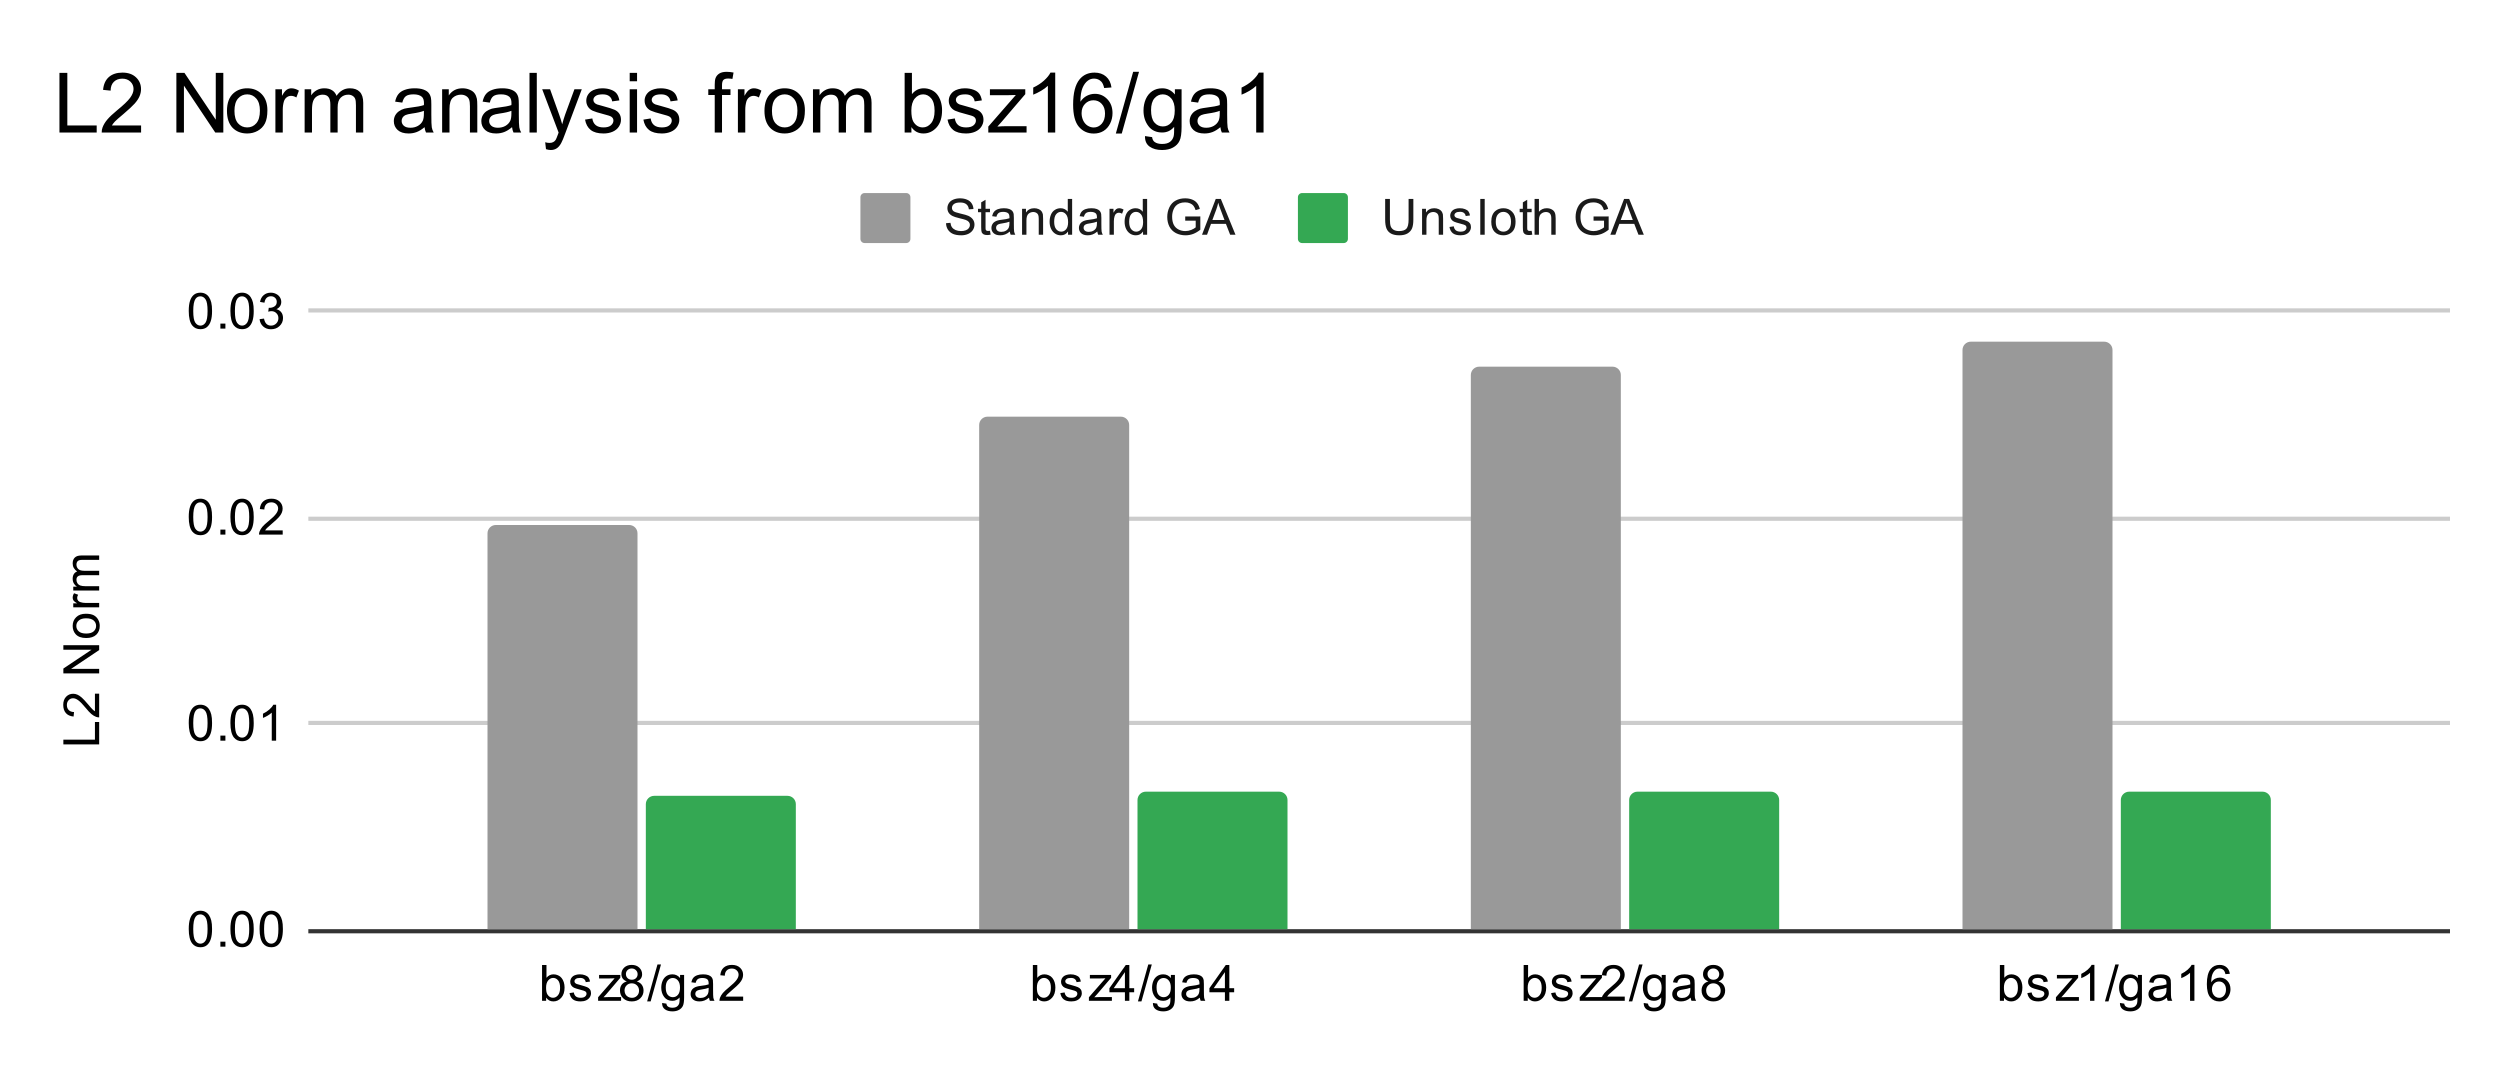 <svg version="1.1" viewBox="0.0 0.0 600.0 256.0" fill="none" stroke="none" stroke-linecap="square" stroke-miterlimit="10" width="600" height="256" xmlns:xlink="http://www.w3.org/1999/xlink" xmlns="http://www.w3.org/2000/svg"><path fill="#ffffff" d="M0 0L600.0 0L600.0 256.0L0 256.0L0 0Z" fill-rule="nonzero"/><path stroke="#333333" stroke-width="1.0" stroke-linecap="butt" d="M74.5 223.5L587.5 223.5" fill-rule="nonzero"/><path stroke="#cccccc" stroke-width="1.0" stroke-linecap="butt" d="M74.5 173.5L587.5 173.5" fill-rule="nonzero"/><path stroke="#cccccc" stroke-width="1.0" stroke-linecap="butt" d="M74.5 124.5L587.5 124.5" fill-rule="nonzero"/><path stroke="#cccccc" stroke-width="1.0" stroke-linecap="butt" d="M74.5 74.5L587.5 74.5" fill-rule="nonzero"/><clipPath id="id_0"><path d="M74.8 74.867L587.2 74.867L587.2 223.2L74.8 223.2L74.8 74.867Z" clip-rule="nonzero"/></clipPath><path stroke="#000000" stroke-width="2.0" stroke-linecap="butt" stroke-opacity="0.0" clip-path="url(#id_0)" d="M153.0 223.0L117.0 223.0L117.0 128.0C117.0 126.895 117.895 126.0 119.0 126.0L151.0 126.0C152.105 126.0 153.0 126.895 153.0 128.0Z" fill-rule="nonzero"/><path fill="#999999" clip-path="url(#id_0)" d="M153.0 223.0L117.0 223.0L117.0 128.0C117.0 126.895 117.895 126.0 119.0 126.0L151.0 126.0C152.105 126.0 153.0 126.895 153.0 128.0Z" fill-rule="nonzero"/><path stroke="#000000" stroke-width="2.0" stroke-linecap="butt" stroke-opacity="0.0" clip-path="url(#id_0)" d="M271.0 223.0L235.0 223.0L235.0 102.0C235.0 100.895 235.895 100.0 237.0 100.0L269.0 100.0C270.105 100.0 271.0 100.895 271.0 102.0Z" fill-rule="nonzero"/><path fill="#999999" clip-path="url(#id_0)" d="M271.0 223.0L235.0 223.0L235.0 102.0C235.0 100.895 235.895 100.0 237.0 100.0L269.0 100.0C270.105 100.0 271.0 100.895 271.0 102.0Z" fill-rule="nonzero"/><path stroke="#000000" stroke-width="2.0" stroke-linecap="butt" stroke-opacity="0.0" clip-path="url(#id_0)" d="M389.0 223.0L353.0 223.0L353.0 90.0C353.0 88.895 353.895 88.0 355.0 88.0L387.0 88.0C388.105 88.0 389.0 88.895 389.0 90.0Z" fill-rule="nonzero"/><path fill="#999999" clip-path="url(#id_0)" d="M389.0 223.0L353.0 223.0L353.0 90.0C353.0 88.895 353.895 88.0 355.0 88.0L387.0 88.0C388.105 88.0 389.0 88.895 389.0 90.0Z" fill-rule="nonzero"/><path stroke="#000000" stroke-width="2.0" stroke-linecap="butt" stroke-opacity="0.0" clip-path="url(#id_0)" d="M507.0 223.0L471.0 223.0L471.0 84.0C471.0 82.895 471.895 82.0 473.0 82.0L505.0 82.0C506.105 82.0 507.0 82.895 507.0 84.0Z" fill-rule="nonzero"/><path fill="#999999" clip-path="url(#id_0)" d="M507.0 223.0L471.0 223.0L471.0 84.0C471.0 82.895 471.895 82.0 473.0 82.0L505.0 82.0C506.105 82.0 507.0 82.895 507.0 84.0Z" fill-rule="nonzero"/><path stroke="#000000" stroke-width="2.0" stroke-linecap="butt" stroke-opacity="0.0" clip-path="url(#id_0)" d="M191.0 223.0L155.0 223.0L155.0 193.0C155.0 191.895 155.895 191.0 157.0 191.0L189.0 191.0C190.105 191.0 191.0 191.895 191.0 193.0Z" fill-rule="nonzero"/><path fill="#34a853" clip-path="url(#id_0)" d="M191.0 223.0L155.0 223.0L155.0 193.0C155.0 191.895 155.895 191.0 157.0 191.0L189.0 191.0C190.105 191.0 191.0 191.895 191.0 193.0Z" fill-rule="nonzero"/><path stroke="#000000" stroke-width="2.0" stroke-linecap="butt" stroke-opacity="0.0" clip-path="url(#id_0)" d="M309.0 223.0L273.0 223.0L273.0 192.0C273.0 190.895 273.895 190.0 275.0 190.0L307.0 190.0C308.105 190.0 309.0 190.895 309.0 192.0Z" fill-rule="nonzero"/><path fill="#34a853" clip-path="url(#id_0)" d="M309.0 223.0L273.0 223.0L273.0 192.0C273.0 190.895 273.895 190.0 275.0 190.0L307.0 190.0C308.105 190.0 309.0 190.895 309.0 192.0Z" fill-rule="nonzero"/><path stroke="#000000" stroke-width="2.0" stroke-linecap="butt" stroke-opacity="0.0" clip-path="url(#id_0)" d="M427.0 223.0L391.0 223.0L391.0 192.0C391.0 190.895 391.895 190.0 393.0 190.0L425.0 190.0C426.105 190.0 427.0 190.895 427.0 192.0Z" fill-rule="nonzero"/><path fill="#34a853" clip-path="url(#id_0)" d="M427.0 223.0L391.0 223.0L391.0 192.0C391.0 190.895 391.895 190.0 393.0 190.0L425.0 190.0C426.105 190.0 427.0 190.895 427.0 192.0Z" fill-rule="nonzero"/><path stroke="#000000" stroke-width="2.0" stroke-linecap="butt" stroke-opacity="0.0" clip-path="url(#id_0)" d="M545.0 223.0L509.0 223.0L509.0 192.0C509.0 190.895 509.895 190.0 511.0 190.0L543.0 190.0C544.105 190.0 545.0 190.895 545.0 192.0Z" fill-rule="nonzero"/><path fill="#34a853" clip-path="url(#id_0)" d="M545.0 223.0L509.0 223.0L509.0 192.0C509.0 190.895 509.895 190.0 511.0 190.0L543.0 190.0C544.105 190.0 545.0 190.895 545.0 192.0Z" fill-rule="nonzero"/><path fill="#000000" d="M23.8 178.658L15.206 178.658L15.206 177.518L22.784 177.518L22.784 173.283L23.8 173.283L23.8 178.658ZM22.784 166.486L23.8 166.486L23.8 172.174Q23.425 172.174 23.066 172.049Q22.487 171.83 21.925 171.361Q21.362 170.877 20.628 169.971Q19.472 168.565 18.8 168.08Q18.128 167.58 17.534 167.58Q16.909 167.58 16.487 168.033Q16.05 168.486 16.05 169.205Q16.05 169.971 16.503 170.424Q16.956 170.877 17.769 170.893L17.659 171.971Q16.441 171.861 15.816 171.143Q15.175 170.408 15.175 169.174Q15.175 167.94 15.862 167.221Q16.55 166.502 17.566 166.502Q18.081 166.502 18.581 166.721Q19.066 166.924 19.628 167.424Q20.175 167.908 21.128 169.033Q21.925 169.986 22.222 170.268Q22.503 170.533 22.784 170.705L22.784 166.486ZM23.8 161.611L15.206 161.611L15.206 160.455L21.956 155.94L15.206 155.94L15.206 154.846L23.8 154.846L23.8 156.018L17.05 160.533L23.8 160.533L23.8 161.611ZM20.691 153.127Q18.956 153.127 18.128 152.174Q17.441 151.377 17.441 150.221Q17.441 148.94 18.284 148.127Q19.112 147.299 20.597 147.299Q21.8 147.299 22.487 147.658Q23.175 148.018 23.566 148.721Q23.941 149.408 23.941 150.221Q23.941 151.518 23.112 152.33Q22.269 153.127 20.691 153.127ZM20.691 152.049Q21.878 152.049 22.472 151.533Q23.066 151.002 23.066 150.221Q23.066 149.424 22.472 148.908Q21.878 148.393 20.659 148.393Q19.503 148.393 18.909 148.924Q18.316 149.44 18.316 150.221Q18.316 151.002 18.909 151.533Q19.487 152.049 20.691 152.049ZM23.8 145.752L17.581 145.752L17.581 144.799L18.519 144.799Q17.862 144.44 17.659 144.143Q17.441 143.83 17.441 143.455Q17.441 142.924 17.769 142.377L18.753 142.736Q18.519 143.127 18.519 143.502Q18.519 143.861 18.737 144.143Q18.941 144.408 19.316 144.518Q19.878 144.705 20.534 144.705L23.8 144.705L23.8 145.752ZM23.8 141.736L17.581 141.736L17.581 140.799L18.456 140.799Q17.987 140.502 17.722 140.018Q17.441 139.533 17.441 138.908Q17.441 138.221 17.722 137.783Q18.003 137.33 18.519 137.158Q17.441 136.408 17.441 135.236Q17.441 134.299 17.956 133.815Q18.456 133.315 19.534 133.315L23.8 133.315L23.8 134.361L19.878 134.361Q19.253 134.361 18.972 134.471Q18.691 134.565 18.519 134.83Q18.347 135.096 18.347 135.471Q18.347 136.127 18.784 136.565Q19.222 136.986 20.191 136.986L23.8 136.986L23.8 138.049L19.753 138.049Q19.05 138.049 18.706 138.315Q18.347 138.565 18.347 139.143Q18.347 139.596 18.581 139.971Q18.816 140.346 19.269 140.518Q19.722 140.69 20.566 140.69L23.8 140.69L23.8 141.736Z" fill-rule="nonzero"/><path fill="#000000" d="M45.3 222.966Q45.3 221.434 45.612 220.512Q45.925 219.575 46.534 219.075Q47.159 218.575 48.097 218.575Q48.784 218.575 49.3 218.856Q49.831 219.137 50.175 219.669Q50.519 220.184 50.706 220.934Q50.894 221.684 50.894 222.966Q50.894 224.481 50.581 225.403Q50.284 226.325 49.659 226.841Q49.05 227.341 48.097 227.341Q46.862 227.341 46.144 226.45Q45.3 225.387 45.3 222.966ZM46.378 222.966Q46.378 225.075 46.878 225.778Q47.378 226.481 48.097 226.481Q48.831 226.481 49.316 225.778Q49.816 225.075 49.816 222.966Q49.816 220.841 49.316 220.153Q48.831 219.45 48.081 219.45Q47.362 219.45 46.925 220.059Q46.378 220.841 46.378 222.966ZM52.894 227.2L52.894 225.997L54.097 225.997L54.097 227.2L52.894 227.2ZM55.3 222.966Q55.3 221.434 55.612 220.512Q55.925 219.575 56.534 219.075Q57.159 218.575 58.097 218.575Q58.784 218.575 59.3 218.856Q59.831 219.137 60.175 219.669Q60.519 220.184 60.706 220.934Q60.894 221.684 60.894 222.966Q60.894 224.481 60.581 225.403Q60.284 226.325 59.659 226.841Q59.05 227.341 58.097 227.341Q56.862 227.341 56.144 226.45Q55.3 225.387 55.3 222.966ZM56.378 222.966Q56.378 225.075 56.878 225.778Q57.378 226.481 58.097 226.481Q58.831 226.481 59.316 225.778Q59.816 225.075 59.816 222.966Q59.816 220.841 59.316 220.153Q58.831 219.45 58.081 219.45Q57.362 219.45 56.925 220.059Q56.378 220.841 56.378 222.966ZM62.3 222.966Q62.3 221.434 62.612 220.512Q62.925 219.575 63.534 219.075Q64.159 218.575 65.097 218.575Q65.784 218.575 66.3 218.856Q66.831 219.137 67.175 219.669Q67.519 220.184 67.706 220.934Q67.894 221.684 67.894 222.966Q67.894 224.481 67.581 225.403Q67.284 226.325 66.659 226.841Q66.05 227.341 65.097 227.341Q63.862 227.341 63.144 226.45Q62.3 225.387 62.3 222.966ZM63.378 222.966Q63.378 225.075 63.878 225.778Q64.378 226.481 65.097 226.481Q65.831 226.481 66.316 225.778Q66.816 225.075 66.816 222.966Q66.816 220.841 66.316 220.153Q65.831 219.45 65.081 219.45Q64.362 219.45 63.925 220.059Q63.378 220.841 63.378 222.966Z" fill-rule="nonzero"/><path fill="#000000" d="M45.3 173.521Q45.3 171.99 45.612 171.068Q45.925 170.131 46.534 169.631Q47.159 169.131 48.097 169.131Q48.784 169.131 49.3 169.412Q49.831 169.693 50.175 170.224Q50.519 170.74 50.706 171.49Q50.894 172.24 50.894 173.521Q50.894 175.037 50.581 175.959Q50.284 176.881 49.659 177.396Q49.05 177.896 48.097 177.896Q46.862 177.896 46.144 177.006Q45.3 175.943 45.3 173.521ZM46.378 173.521Q46.378 175.631 46.878 176.334Q47.378 177.037 48.097 177.037Q48.831 177.037 49.316 176.334Q49.816 175.631 49.816 173.521Q49.816 171.396 49.316 170.709Q48.831 170.006 48.081 170.006Q47.362 170.006 46.925 170.615Q46.378 171.396 46.378 173.521ZM52.894 177.756L52.894 176.552L54.097 176.552L54.097 177.756L52.894 177.756ZM55.3 173.521Q55.3 171.99 55.612 171.068Q55.925 170.131 56.534 169.631Q57.159 169.131 58.097 169.131Q58.784 169.131 59.3 169.412Q59.831 169.693 60.175 170.224Q60.519 170.74 60.706 171.49Q60.894 172.24 60.894 173.521Q60.894 175.037 60.581 175.959Q60.284 176.881 59.659 177.396Q59.05 177.896 58.097 177.896Q56.862 177.896 56.144 177.006Q55.3 175.943 55.3 173.521ZM56.378 173.521Q56.378 175.631 56.878 176.334Q57.378 177.037 58.097 177.037Q58.831 177.037 59.316 176.334Q59.816 175.631 59.816 173.521Q59.816 171.396 59.316 170.709Q58.831 170.006 58.081 170.006Q57.362 170.006 56.925 170.615Q56.378 171.396 56.378 173.521ZM66.269 177.756L65.222 177.756L65.222 171.037Q64.831 171.396 64.206 171.771Q63.597 172.131 63.112 172.302L63.112 171.287Q63.987 170.865 64.644 170.287Q65.316 169.693 65.597 169.131L66.269 169.131L66.269 177.756Z" fill-rule="nonzero"/><path fill="#000000" d="M45.3 124.077Q45.3 122.545 45.612 121.624Q45.925 120.686 46.534 120.186Q47.159 119.686 48.097 119.686Q48.784 119.686 49.3 119.967Q49.831 120.249 50.175 120.78Q50.519 121.295 50.706 122.045Q50.894 122.795 50.894 124.077Q50.894 125.592 50.581 126.514Q50.284 127.436 49.659 127.952Q49.05 128.452 48.097 128.452Q46.862 128.452 46.144 127.561Q45.3 126.499 45.3 124.077ZM46.378 124.077Q46.378 126.186 46.878 126.889Q47.378 127.592 48.097 127.592Q48.831 127.592 49.316 126.889Q49.816 126.186 49.816 124.077Q49.816 121.952 49.316 121.264Q48.831 120.561 48.081 120.561Q47.362 120.561 46.925 121.17Q46.378 121.952 46.378 124.077ZM52.894 128.311L52.894 127.108L54.097 127.108L54.097 128.311L52.894 128.311ZM55.3 124.077Q55.3 122.545 55.612 121.624Q55.925 120.686 56.534 120.186Q57.159 119.686 58.097 119.686Q58.784 119.686 59.3 119.967Q59.831 120.249 60.175 120.78Q60.519 121.295 60.706 122.045Q60.894 122.795 60.894 124.077Q60.894 125.592 60.581 126.514Q60.284 127.436 59.659 127.952Q59.05 128.452 58.097 128.452Q56.862 128.452 56.144 127.561Q55.3 126.499 55.3 124.077ZM56.378 124.077Q56.378 126.186 56.878 126.889Q57.378 127.592 58.097 127.592Q58.831 127.592 59.316 126.889Q59.816 126.186 59.816 124.077Q59.816 121.952 59.316 121.264Q58.831 120.561 58.081 120.561Q57.362 120.561 56.925 121.17Q56.378 121.952 56.378 124.077ZM67.847 127.295L67.847 128.311L62.159 128.311Q62.159 127.936 62.284 127.577Q62.503 126.999 62.972 126.436Q63.456 125.874 64.362 125.139Q65.769 123.983 66.253 123.311Q66.753 122.639 66.753 122.045Q66.753 121.42 66.3 120.999Q65.847 120.561 65.128 120.561Q64.362 120.561 63.909 121.014Q63.456 121.467 63.441 122.28L62.362 122.17Q62.472 120.952 63.191 120.327Q63.925 119.686 65.159 119.686Q66.394 119.686 67.112 120.374Q67.831 121.061 67.831 122.077Q67.831 122.592 67.612 123.092Q67.409 123.577 66.909 124.139Q66.425 124.686 65.3 125.639Q64.347 126.436 64.066 126.733Q63.8 127.014 63.628 127.295L67.847 127.295Z" fill-rule="nonzero"/><path fill="#000000" d="M45.3 74.632Q45.3 73.101 45.612 72.179Q45.925 71.242 46.534 70.742Q47.159 70.242 48.097 70.242Q48.784 70.242 49.3 70.523Q49.831 70.804 50.175 71.335Q50.519 71.851 50.706 72.601Q50.894 73.351 50.894 74.632Q50.894 76.148 50.581 77.07Q50.284 77.992 49.659 78.507Q49.05 79.007 48.097 79.007Q46.862 79.007 46.144 78.117Q45.3 77.054 45.3 74.632ZM46.378 74.632Q46.378 76.742 46.878 77.445Q47.378 78.148 48.097 78.148Q48.831 78.148 49.316 77.445Q49.816 76.742 49.816 74.632Q49.816 72.507 49.316 71.82Q48.831 71.117 48.081 71.117Q47.362 71.117 46.925 71.726Q46.378 72.507 46.378 74.632ZM52.894 78.867L52.894 77.664L54.097 77.664L54.097 78.867L52.894 78.867ZM55.3 74.632Q55.3 73.101 55.612 72.179Q55.925 71.242 56.534 70.742Q57.159 70.242 58.097 70.242Q58.784 70.242 59.3 70.523Q59.831 70.804 60.175 71.335Q60.519 71.851 60.706 72.601Q60.894 73.351 60.894 74.632Q60.894 76.148 60.581 77.07Q60.284 77.992 59.659 78.507Q59.05 79.007 58.097 79.007Q56.862 79.007 56.144 78.117Q55.3 77.054 55.3 74.632ZM56.378 74.632Q56.378 76.742 56.878 77.445Q57.378 78.148 58.097 78.148Q58.831 78.148 59.316 77.445Q59.816 76.742 59.816 74.632Q59.816 72.507 59.316 71.82Q58.831 71.117 58.081 71.117Q57.362 71.117 56.925 71.726Q56.378 72.507 56.378 74.632ZM62.3 76.601L63.362 76.46Q63.534 77.351 63.972 77.757Q64.409 78.148 65.034 78.148Q65.784 78.148 66.3 77.632Q66.816 77.117 66.816 76.351Q66.816 75.632 66.331 75.164Q65.862 74.679 65.128 74.679Q64.831 74.679 64.378 74.804L64.503 73.867Q64.612 73.882 64.675 73.882Q65.347 73.882 65.878 73.539Q66.425 73.179 66.425 72.445Q66.425 71.867 66.034 71.492Q65.644 71.101 65.019 71.101Q64.409 71.101 63.987 71.492Q63.581 71.882 63.472 72.648L62.409 72.46Q62.597 71.414 63.284 70.835Q63.972 70.242 64.987 70.242Q65.691 70.242 66.284 70.554Q66.878 70.851 67.191 71.367Q67.503 71.882 67.503 72.476Q67.503 73.023 67.206 73.492Q66.909 73.945 66.331 74.21Q67.081 74.382 67.503 74.945Q67.925 75.492 67.925 76.335Q67.925 77.46 67.097 78.242Q66.284 79.023 65.034 79.023Q63.909 79.023 63.159 78.351Q62.409 77.664 62.3 76.601Z" fill-rule="nonzero"/><path fill="#000000" d="M131.076 240.2L130.092 240.2L130.092 231.606L131.154 231.606L131.154 234.669Q131.826 233.841 132.857 233.841Q133.435 233.841 133.935 234.075Q134.451 234.294 134.779 234.716Q135.123 235.137 135.31 235.731Q135.498 236.325 135.498 236.997Q135.498 238.591 134.701 239.466Q133.904 240.341 132.81 240.341Q131.701 240.341 131.076 239.419L131.076 240.2ZM131.06 237.044Q131.06 238.153 131.373 238.653Q131.873 239.466 132.717 239.466Q133.404 239.466 133.904 238.872Q134.42 238.278 134.42 237.075Q134.42 235.856 133.935 235.278Q133.451 234.7 132.763 234.7Q132.076 234.7 131.56 235.309Q131.06 235.903 131.06 237.044ZM136.685 238.341L137.717 238.184Q137.81 238.809 138.201 239.137Q138.607 239.466 139.342 239.466Q140.06 239.466 140.404 239.184Q140.763 238.887 140.763 238.481Q140.763 238.122 140.451 237.919Q140.232 237.778 139.373 237.559Q138.217 237.262 137.763 237.059Q137.326 236.841 137.092 236.466Q136.857 236.091 136.857 235.622Q136.857 235.216 137.045 234.856Q137.232 234.497 137.56 234.262Q137.81 234.091 138.232 233.966Q138.654 233.841 139.154 233.841Q139.873 233.841 140.42 234.059Q140.982 234.262 141.248 234.622Q141.513 234.981 141.607 235.575L140.576 235.716Q140.513 235.247 140.17 234.981Q139.842 234.7 139.217 234.7Q138.498 234.7 138.185 234.95Q137.873 235.184 137.873 235.512Q137.873 235.716 137.998 235.872Q138.138 236.044 138.404 236.153Q138.56 236.216 139.342 236.419Q140.467 236.731 140.904 236.919Q141.342 237.106 141.592 237.466Q141.842 237.825 141.842 238.372Q141.842 238.903 141.529 239.372Q141.232 239.825 140.654 240.091Q140.076 240.341 139.342 240.341Q138.123 240.341 137.482 239.841Q136.857 239.325 136.685 238.341ZM143.545 240.2L143.545 239.341L147.513 234.794Q146.826 234.825 146.31 234.825L143.779 234.825L143.779 233.981L148.873 233.981L148.873 234.669L145.498 238.622L144.842 239.341Q145.56 239.294 146.17 239.294L149.06 239.294L149.06 240.2L143.545 240.2ZM150.435 235.544Q149.779 235.294 149.451 234.856Q149.138 234.403 149.138 233.794Q149.138 232.856 149.81 232.216Q150.498 231.575 151.607 231.575Q152.732 231.575 153.42 232.231Q154.107 232.887 154.107 233.825Q154.107 234.419 153.795 234.856Q153.482 235.294 152.842 235.544Q153.638 235.794 154.045 236.372Q154.451 236.95 154.451 237.747Q154.451 238.841 153.67 239.591Q152.904 240.341 151.623 240.341Q150.357 240.341 149.576 239.591Q148.795 238.841 148.795 237.716Q148.795 236.872 149.217 236.309Q149.654 235.747 150.435 235.544ZM150.217 233.747Q150.217 234.356 150.607 234.747Q151.013 235.137 151.638 235.137Q152.248 235.137 152.638 234.762Q153.029 234.372 153.029 233.809Q153.029 233.231 152.623 232.841Q152.217 232.434 151.623 232.434Q151.013 232.434 150.607 232.825Q150.217 233.216 150.217 233.747ZM149.888 237.716Q149.888 238.169 150.092 238.591Q150.31 239.012 150.732 239.247Q151.154 239.481 151.638 239.481Q152.388 239.481 152.873 238.997Q153.373 238.512 153.373 237.762Q153.373 236.997 152.873 236.497Q152.373 235.997 151.607 235.997Q150.857 235.997 150.373 236.497Q149.888 236.981 149.888 237.716ZM155.31 240.341L157.795 231.466L158.638 231.466L156.154 240.341L155.31 240.341ZM158.904 240.716L159.935 240.872Q159.998 241.341 160.295 241.559Q160.685 241.856 161.357 241.856Q162.092 241.856 162.482 241.559Q162.888 241.262 163.029 240.747Q163.123 240.419 163.107 239.387Q162.42 240.2 161.388 240.2Q160.107 240.2 159.404 239.278Q158.701 238.341 158.701 237.059Q158.701 236.169 159.013 235.419Q159.342 234.653 159.951 234.247Q160.56 233.841 161.388 233.841Q162.498 233.841 163.217 234.731L163.217 233.981L164.185 233.981L164.185 239.356Q164.185 240.809 163.888 241.419Q163.592 242.028 162.951 242.372Q162.31 242.731 161.373 242.731Q160.263 242.731 159.576 242.231Q158.888 241.731 158.904 240.716ZM159.779 236.981Q159.779 238.2 160.263 238.762Q160.748 239.325 161.482 239.325Q162.217 239.325 162.701 238.762Q163.201 238.2 163.201 237.012Q163.201 235.872 162.685 235.294Q162.185 234.716 161.467 234.716Q160.763 234.716 160.263 235.294Q159.779 235.856 159.779 236.981ZM170.17 239.434Q169.576 239.934 169.029 240.137Q168.498 240.341 167.873 240.341Q166.842 240.341 166.295 239.841Q165.748 239.341 165.748 238.559Q165.748 238.106 165.951 237.731Q166.154 237.341 166.498 237.122Q166.842 236.887 167.263 236.778Q167.56 236.684 168.201 236.606Q169.467 236.466 170.076 236.247Q170.076 236.028 170.076 235.981Q170.076 235.325 169.779 235.059Q169.373 234.716 168.576 234.716Q167.842 234.716 167.482 234.981Q167.123 235.231 166.951 235.887L165.92 235.747Q166.06 235.091 166.388 234.684Q166.717 234.278 167.326 234.059Q167.935 233.841 168.732 233.841Q169.529 233.841 170.029 234.028Q170.529 234.216 170.763 234.497Q170.998 234.778 171.092 235.216Q171.138 235.481 171.138 236.184L171.138 237.591Q171.138 239.059 171.201 239.45Q171.279 239.841 171.482 240.2L170.373 240.2Q170.217 239.872 170.17 239.434ZM170.076 237.075Q169.498 237.309 168.357 237.481Q167.701 237.575 167.435 237.7Q167.17 237.809 167.013 238.028Q166.873 238.247 166.873 238.528Q166.873 238.95 167.185 239.231Q167.513 239.512 168.123 239.512Q168.732 239.512 169.201 239.247Q169.685 238.981 169.904 238.512Q170.076 238.153 170.076 237.466L170.076 237.075ZM178.357 239.184L178.357 240.2L172.67 240.2Q172.67 239.825 172.795 239.466Q173.013 238.887 173.482 238.325Q173.967 237.762 174.873 237.028Q176.279 235.872 176.763 235.2Q177.263 234.528 177.263 233.934Q177.263 233.309 176.81 232.887Q176.357 232.45 175.638 232.45Q174.873 232.45 174.42 232.903Q173.967 233.356 173.951 234.169L172.873 234.059Q172.982 232.841 173.701 232.216Q174.435 231.575 175.67 231.575Q176.904 231.575 177.623 232.262Q178.342 232.95 178.342 233.966Q178.342 234.481 178.123 234.981Q177.92 235.466 177.42 236.028Q176.935 236.575 175.81 237.528Q174.857 238.325 174.576 238.622Q174.31 238.903 174.138 239.184L178.357 239.184Z" fill-rule="nonzero"/><path fill="#000000" d="M248.869 240.2L247.885 240.2L247.885 231.606L248.947 231.606L248.947 234.669Q249.619 233.841 250.65 233.841Q251.228 233.841 251.728 234.075Q252.244 234.294 252.572 234.716Q252.916 235.137 253.103 235.731Q253.291 236.325 253.291 236.997Q253.291 238.591 252.494 239.466Q251.697 240.341 250.603 240.341Q249.494 240.341 248.869 239.419L248.869 240.2ZM248.853 237.044Q248.853 238.153 249.166 238.653Q249.666 239.466 250.51 239.466Q251.197 239.466 251.697 238.872Q252.213 238.278 252.213 237.075Q252.213 235.856 251.728 235.278Q251.244 234.7 250.557 234.7Q249.869 234.7 249.353 235.309Q248.853 235.903 248.853 237.044ZM254.478 238.341L255.51 238.184Q255.603 238.809 255.994 239.137Q256.4 239.466 257.135 239.466Q257.853 239.466 258.197 239.184Q258.557 238.887 258.557 238.481Q258.557 238.122 258.244 237.919Q258.025 237.778 257.166 237.559Q256.01 237.262 255.557 237.059Q255.119 236.841 254.885 236.466Q254.65 236.091 254.65 235.622Q254.65 235.216 254.838 234.856Q255.025 234.497 255.353 234.262Q255.603 234.091 256.025 233.966Q256.447 233.841 256.947 233.841Q257.666 233.841 258.213 234.059Q258.775 234.262 259.041 234.622Q259.307 234.981 259.4 235.575L258.369 235.716Q258.307 235.247 257.963 234.981Q257.635 234.7 257.01 234.7Q256.291 234.7 255.978 234.95Q255.666 235.184 255.666 235.512Q255.666 235.716 255.791 235.872Q255.932 236.044 256.197 236.153Q256.353 236.216 257.135 236.419Q258.26 236.731 258.697 236.919Q259.135 237.106 259.385 237.466Q259.635 237.825 259.635 238.372Q259.635 238.903 259.322 239.372Q259.025 239.825 258.447 240.091Q257.869 240.341 257.135 240.341Q255.916 240.341 255.275 239.841Q254.65 239.325 254.478 238.341ZM261.338 240.2L261.338 239.341L265.307 234.794Q264.619 234.825 264.103 234.825L261.572 234.825L261.572 233.981L266.666 233.981L266.666 234.669L263.291 238.622L262.635 239.341Q263.353 239.294 263.963 239.294L266.853 239.294L266.853 240.2L261.338 240.2ZM269.978 240.2L269.978 238.137L266.26 238.137L266.26 237.169L270.182 231.606L271.041 231.606L271.041 237.169L272.197 237.169L272.197 238.137L271.041 238.137L271.041 240.2L269.978 240.2ZM269.978 237.169L269.978 233.309L267.291 237.169L269.978 237.169ZM273.103 240.341L275.588 231.466L276.432 231.466L273.947 240.341L273.103 240.341ZM276.697 240.716L277.728 240.872Q277.791 241.341 278.088 241.559Q278.478 241.856 279.15 241.856Q279.885 241.856 280.275 241.559Q280.682 241.262 280.822 240.747Q280.916 240.419 280.9 239.387Q280.213 240.2 279.182 240.2Q277.9 240.2 277.197 239.278Q276.494 238.341 276.494 237.059Q276.494 236.169 276.807 235.419Q277.135 234.653 277.744 234.247Q278.353 233.841 279.182 233.841Q280.291 233.841 281.01 234.731L281.01 233.981L281.978 233.981L281.978 239.356Q281.978 240.809 281.682 241.419Q281.385 242.028 280.744 242.372Q280.103 242.731 279.166 242.731Q278.057 242.731 277.369 242.231Q276.682 241.731 276.697 240.716ZM277.572 236.981Q277.572 238.2 278.057 238.762Q278.541 239.325 279.275 239.325Q280.01 239.325 280.494 238.762Q280.994 238.2 280.994 237.012Q280.994 235.872 280.478 235.294Q279.978 234.716 279.26 234.716Q278.557 234.716 278.057 235.294Q277.572 235.856 277.572 236.981ZM287.963 239.434Q287.369 239.934 286.822 240.137Q286.291 240.341 285.666 240.341Q284.635 240.341 284.088 239.841Q283.541 239.341 283.541 238.559Q283.541 238.106 283.744 237.731Q283.947 237.341 284.291 237.122Q284.635 236.887 285.057 236.778Q285.353 236.684 285.994 236.606Q287.26 236.466 287.869 236.247Q287.869 236.028 287.869 235.981Q287.869 235.325 287.572 235.059Q287.166 234.716 286.369 234.716Q285.635 234.716 285.275 234.981Q284.916 235.231 284.744 235.887L283.713 235.747Q283.853 235.091 284.182 234.684Q284.51 234.278 285.119 234.059Q285.728 233.841 286.525 233.841Q287.322 233.841 287.822 234.028Q288.322 234.216 288.557 234.497Q288.791 234.778 288.885 235.216Q288.932 235.481 288.932 236.184L288.932 237.591Q288.932 239.059 288.994 239.45Q289.072 239.841 289.275 240.2L288.166 240.2Q288.01 239.872 287.963 239.434ZM287.869 237.075Q287.291 237.309 286.15 237.481Q285.494 237.575 285.228 237.7Q284.963 237.809 284.807 238.028Q284.666 238.247 284.666 238.528Q284.666 238.95 284.978 239.231Q285.307 239.512 285.916 239.512Q286.525 239.512 286.994 239.247Q287.478 238.981 287.697 238.512Q287.869 238.153 287.869 237.466L287.869 237.075ZM293.978 240.2L293.978 238.137L290.26 238.137L290.26 237.169L294.182 231.606L295.041 231.606L295.041 237.169L296.197 237.169L296.197 238.137L295.041 238.137L295.041 240.2L293.978 240.2ZM293.978 237.169L293.978 233.309L291.291 237.169L293.978 237.169Z" fill-rule="nonzero"/><path fill="#000000" d="M366.662 240.2L365.678 240.2L365.678 231.606L366.74 231.606L366.74 234.669Q367.412 233.841 368.443 233.841Q369.022 233.841 369.522 234.075Q370.037 234.294 370.365 234.716Q370.709 235.137 370.897 235.731Q371.084 236.325 371.084 236.997Q371.084 238.591 370.287 239.466Q369.49 240.341 368.397 240.341Q367.287 240.341 366.662 239.419L366.662 240.2ZM366.647 237.044Q366.647 238.153 366.959 238.653Q367.459 239.466 368.303 239.466Q368.99 239.466 369.49 238.872Q370.006 238.278 370.006 237.075Q370.006 235.856 369.522 235.278Q369.037 234.7 368.35 234.7Q367.662 234.7 367.147 235.309Q366.647 235.903 366.647 237.044ZM372.272 238.341L373.303 238.184Q373.397 238.809 373.787 239.137Q374.193 239.466 374.928 239.466Q375.647 239.466 375.99 239.184Q376.35 238.887 376.35 238.481Q376.35 238.122 376.037 237.919Q375.818 237.778 374.959 237.559Q373.803 237.262 373.35 237.059Q372.912 236.841 372.678 236.466Q372.443 236.091 372.443 235.622Q372.443 235.216 372.631 234.856Q372.818 234.497 373.147 234.262Q373.397 234.091 373.818 233.966Q374.24 233.841 374.74 233.841Q375.459 233.841 376.006 234.059Q376.568 234.262 376.834 234.622Q377.1 234.981 377.193 235.575L376.162 235.716Q376.1 235.247 375.756 234.981Q375.428 234.7 374.803 234.7Q374.084 234.7 373.772 234.95Q373.459 235.184 373.459 235.512Q373.459 235.716 373.584 235.872Q373.725 236.044 373.99 236.153Q374.147 236.216 374.928 236.419Q376.053 236.731 376.49 236.919Q376.928 237.106 377.178 237.466Q377.428 237.825 377.428 238.372Q377.428 238.903 377.115 239.372Q376.818 239.825 376.24 240.091Q375.662 240.341 374.928 240.341Q373.709 240.341 373.068 239.841Q372.443 239.325 372.272 238.341ZM379.131 240.2L379.131 239.341L383.1 234.794Q382.412 234.825 381.897 234.825L379.365 234.825L379.365 233.981L384.459 233.981L384.459 234.669L381.084 238.622L380.428 239.341Q381.147 239.294 381.756 239.294L384.647 239.294L384.647 240.2L379.131 240.2ZM389.943 239.184L389.943 240.2L384.256 240.2Q384.256 239.825 384.381 239.466Q384.6 238.887 385.068 238.325Q385.553 237.762 386.459 237.028Q387.865 235.872 388.35 235.2Q388.85 234.528 388.85 233.934Q388.85 233.309 388.397 232.887Q387.943 232.45 387.225 232.45Q386.459 232.45 386.006 232.903Q385.553 233.356 385.537 234.169L384.459 234.059Q384.568 232.841 385.287 232.216Q386.022 231.575 387.256 231.575Q388.49 231.575 389.209 232.262Q389.928 232.95 389.928 233.966Q389.928 234.481 389.709 234.981Q389.506 235.466 389.006 236.028Q388.522 236.575 387.397 237.528Q386.443 238.325 386.162 238.622Q385.897 238.903 385.725 239.184L389.943 239.184ZM390.897 240.341L393.381 231.466L394.225 231.466L391.74 240.341L390.897 240.341ZM394.49 240.716L395.522 240.872Q395.584 241.341 395.881 241.559Q396.272 241.856 396.943 241.856Q397.678 241.856 398.068 241.559Q398.475 241.262 398.615 240.747Q398.709 240.419 398.693 239.387Q398.006 240.2 396.975 240.2Q395.693 240.2 394.99 239.278Q394.287 238.341 394.287 237.059Q394.287 236.169 394.6 235.419Q394.928 234.653 395.537 234.247Q396.147 233.841 396.975 233.841Q398.084 233.841 398.803 234.731L398.803 233.981L399.772 233.981L399.772 239.356Q399.772 240.809 399.475 241.419Q399.178 242.028 398.537 242.372Q397.897 242.731 396.959 242.731Q395.85 242.731 395.162 242.231Q394.475 241.731 394.49 240.716ZM395.365 236.981Q395.365 238.2 395.85 238.762Q396.334 239.325 397.068 239.325Q397.803 239.325 398.287 238.762Q398.787 238.2 398.787 237.012Q398.787 235.872 398.272 235.294Q397.772 234.716 397.053 234.716Q396.35 234.716 395.85 235.294Q395.365 235.856 395.365 236.981ZM405.756 239.434Q405.162 239.934 404.615 240.137Q404.084 240.341 403.459 240.341Q402.428 240.341 401.881 239.841Q401.334 239.341 401.334 238.559Q401.334 238.106 401.537 237.731Q401.74 237.341 402.084 237.122Q402.428 236.887 402.85 236.778Q403.147 236.684 403.787 236.606Q405.053 236.466 405.662 236.247Q405.662 236.028 405.662 235.981Q405.662 235.325 405.365 235.059Q404.959 234.716 404.162 234.716Q403.428 234.716 403.068 234.981Q402.709 235.231 402.537 235.887L401.506 235.747Q401.647 235.091 401.975 234.684Q402.303 234.278 402.912 234.059Q403.522 233.841 404.318 233.841Q405.115 233.841 405.615 234.028Q406.115 234.216 406.35 234.497Q406.584 234.778 406.678 235.216Q406.725 235.481 406.725 236.184L406.725 237.591Q406.725 239.059 406.787 239.45Q406.865 239.841 407.068 240.2L405.959 240.2Q405.803 239.872 405.756 239.434ZM405.662 237.075Q405.084 237.309 403.943 237.481Q403.287 237.575 403.022 237.7Q402.756 237.809 402.6 238.028Q402.459 238.247 402.459 238.528Q402.459 238.95 402.772 239.231Q403.1 239.512 403.709 239.512Q404.318 239.512 404.787 239.247Q405.272 238.981 405.49 238.512Q405.662 238.153 405.662 237.466L405.662 237.075ZM410.022 235.544Q409.365 235.294 409.037 234.856Q408.725 234.403 408.725 233.794Q408.725 232.856 409.397 232.216Q410.084 231.575 411.193 231.575Q412.318 231.575 413.006 232.231Q413.693 232.887 413.693 233.825Q413.693 234.419 413.381 234.856Q413.068 235.294 412.428 235.544Q413.225 235.794 413.631 236.372Q414.037 236.95 414.037 237.747Q414.037 238.841 413.256 239.591Q412.49 240.341 411.209 240.341Q409.943 240.341 409.162 239.591Q408.381 238.841 408.381 237.716Q408.381 236.872 408.803 236.309Q409.24 235.747 410.022 235.544ZM409.803 233.747Q409.803 234.356 410.193 234.747Q410.6 235.137 411.225 235.137Q411.834 235.137 412.225 234.762Q412.615 234.372 412.615 233.809Q412.615 233.231 412.209 232.841Q411.803 232.434 411.209 232.434Q410.6 232.434 410.193 232.825Q409.803 233.216 409.803 233.747ZM409.475 237.716Q409.475 238.169 409.678 238.591Q409.897 239.012 410.318 239.247Q410.74 239.481 411.225 239.481Q411.975 239.481 412.459 238.997Q412.959 238.512 412.959 237.762Q412.959 236.997 412.459 236.497Q411.959 235.997 411.193 235.997Q410.443 235.997 409.959 236.497Q409.475 236.981 409.475 237.716Z" fill-rule="nonzero"/><path fill="#000000" d="M480.955 240.2L479.971 240.2L479.971 231.606L481.033 231.606L481.033 234.669Q481.705 233.841 482.737 233.841Q483.315 233.841 483.815 234.075Q484.33 234.294 484.658 234.716Q485.002 235.137 485.19 235.731Q485.377 236.325 485.377 236.997Q485.377 238.591 484.58 239.466Q483.783 240.341 482.69 240.341Q481.58 240.341 480.955 239.419L480.955 240.2ZM480.94 237.044Q480.94 238.153 481.252 238.653Q481.752 239.466 482.596 239.466Q483.283 239.466 483.783 238.872Q484.299 238.278 484.299 237.075Q484.299 235.856 483.815 235.278Q483.33 234.7 482.643 234.7Q481.955 234.7 481.44 235.309Q480.94 235.903 480.94 237.044ZM486.565 238.341L487.596 238.184Q487.69 238.809 488.08 239.137Q488.487 239.466 489.221 239.466Q489.94 239.466 490.283 239.184Q490.643 238.887 490.643 238.481Q490.643 238.122 490.33 237.919Q490.112 237.778 489.252 237.559Q488.096 237.262 487.643 237.059Q487.205 236.841 486.971 236.466Q486.737 236.091 486.737 235.622Q486.737 235.216 486.924 234.856Q487.112 234.497 487.44 234.262Q487.69 234.091 488.112 233.966Q488.533 233.841 489.033 233.841Q489.752 233.841 490.299 234.059Q490.862 234.262 491.127 234.622Q491.393 234.981 491.487 235.575L490.455 235.716Q490.393 235.247 490.049 234.981Q489.721 234.7 489.096 234.7Q488.377 234.7 488.065 234.95Q487.752 235.184 487.752 235.512Q487.752 235.716 487.877 235.872Q488.018 236.044 488.283 236.153Q488.44 236.216 489.221 236.419Q490.346 236.731 490.783 236.919Q491.221 237.106 491.471 237.466Q491.721 237.825 491.721 238.372Q491.721 238.903 491.408 239.372Q491.112 239.825 490.533 240.091Q489.955 240.341 489.221 240.341Q488.002 240.341 487.362 239.841Q486.737 239.325 486.565 238.341ZM493.424 240.2L493.424 239.341L497.393 234.794Q496.705 234.825 496.19 234.825L493.658 234.825L493.658 233.981L498.752 233.981L498.752 234.669L495.377 238.622L494.721 239.341Q495.44 239.294 496.049 239.294L498.94 239.294L498.94 240.2L493.424 240.2ZM502.658 240.2L501.612 240.2L501.612 233.481Q501.221 233.841 500.596 234.216Q499.987 234.575 499.502 234.747L499.502 233.731Q500.377 233.309 501.033 232.731Q501.705 232.137 501.987 231.575L502.658 231.575L502.658 240.2ZM505.19 240.341L507.674 231.466L508.518 231.466L506.033 240.341L505.19 240.341ZM508.783 240.716L509.815 240.872Q509.877 241.341 510.174 241.559Q510.565 241.856 511.237 241.856Q511.971 241.856 512.362 241.559Q512.768 241.262 512.908 240.747Q513.002 240.419 512.987 239.387Q512.299 240.2 511.268 240.2Q509.987 240.2 509.283 239.278Q508.58 238.341 508.58 237.059Q508.58 236.169 508.893 235.419Q509.221 234.653 509.83 234.247Q510.44 233.841 511.268 233.841Q512.377 233.841 513.096 234.731L513.096 233.981L514.065 233.981L514.065 239.356Q514.065 240.809 513.768 241.419Q513.471 242.028 512.83 242.372Q512.19 242.731 511.252 242.731Q510.143 242.731 509.455 242.231Q508.768 241.731 508.783 240.716ZM509.658 236.981Q509.658 238.2 510.143 238.762Q510.627 239.325 511.362 239.325Q512.096 239.325 512.58 238.762Q513.08 238.2 513.08 237.012Q513.08 235.872 512.565 235.294Q512.065 234.716 511.346 234.716Q510.643 234.716 510.143 235.294Q509.658 235.856 509.658 236.981ZM520.049 239.434Q519.455 239.934 518.908 240.137Q518.377 240.341 517.752 240.341Q516.721 240.341 516.174 239.841Q515.627 239.341 515.627 238.559Q515.627 238.106 515.83 237.731Q516.033 237.341 516.377 237.122Q516.721 236.887 517.143 236.778Q517.44 236.684 518.08 236.606Q519.346 236.466 519.955 236.247Q519.955 236.028 519.955 235.981Q519.955 235.325 519.658 235.059Q519.252 234.716 518.455 234.716Q517.721 234.716 517.362 234.981Q517.002 235.231 516.83 235.887L515.799 235.747Q515.94 235.091 516.268 234.684Q516.596 234.278 517.205 234.059Q517.815 233.841 518.612 233.841Q519.408 233.841 519.908 234.028Q520.408 234.216 520.643 234.497Q520.877 234.778 520.971 235.216Q521.018 235.481 521.018 236.184L521.018 237.591Q521.018 239.059 521.08 239.45Q521.158 239.841 521.362 240.2L520.252 240.2Q520.096 239.872 520.049 239.434ZM519.955 237.075Q519.377 237.309 518.237 237.481Q517.58 237.575 517.315 237.7Q517.049 237.809 516.893 238.028Q516.752 238.247 516.752 238.528Q516.752 238.95 517.065 239.231Q517.393 239.512 518.002 239.512Q518.612 239.512 519.08 239.247Q519.565 238.981 519.783 238.512Q519.955 238.153 519.955 237.466L519.955 237.075ZM526.658 240.2L525.612 240.2L525.612 233.481Q525.221 233.841 524.596 234.216Q523.987 234.575 523.502 234.747L523.502 233.731Q524.377 233.309 525.033 232.731Q525.705 232.137 525.987 231.575L526.658 231.575L526.658 240.2ZM535.158 233.716L534.112 233.794Q533.971 233.169 533.721 232.887Q533.283 232.434 532.658 232.434Q532.158 232.434 531.768 232.716Q531.283 233.091 530.987 233.794Q530.705 234.481 530.69 235.762Q531.065 235.184 531.612 234.903Q532.174 234.622 532.783 234.622Q533.83 234.622 534.565 235.403Q535.315 236.184 535.315 237.403Q535.315 238.216 534.955 238.919Q534.612 239.606 534.002 239.981Q533.393 240.341 532.627 240.341Q531.299 240.341 530.471 239.372Q529.643 238.403 529.643 236.184Q529.643 233.684 530.565 232.559Q531.362 231.575 532.721 231.575Q533.737 231.575 534.377 232.153Q535.033 232.716 535.158 233.716ZM530.862 237.419Q530.862 237.966 531.08 238.466Q531.315 238.95 531.721 239.216Q532.143 239.481 532.612 239.481Q533.268 239.481 533.752 238.95Q534.237 238.403 534.237 237.481Q534.237 236.591 533.752 236.075Q533.283 235.559 532.565 235.559Q531.846 235.559 531.346 236.075Q530.862 236.591 530.862 237.419Z" fill-rule="nonzero"/><path fill="#999999" d="M206.5 47.333C206.5 46.781 206.948 46.333 207.5 46.333L217.5 46.333C218.052 46.333 218.5 46.781 218.5 47.333L218.5 57.333C218.5 57.886 218.052 58.333 217.5 58.333L207.5 58.333C206.948 58.333 206.5 57.886 206.5 57.333Z" fill-rule="nonzero"/><path fill="#1a1a1a" d="M227.047 53.568L228.109 53.474Q228.188 54.13 228.469 54.536Q228.75 54.943 229.328 55.208Q229.922 55.458 230.656 55.458Q231.297 55.458 231.797 55.271Q232.297 55.068 232.531 54.74Q232.781 54.396 232.781 54.005Q232.781 53.599 232.547 53.302Q232.312 52.99 231.781 52.786Q231.422 52.646 230.234 52.365Q229.062 52.083 228.594 51.833Q227.969 51.505 227.672 51.036Q227.375 50.552 227.375 49.958Q227.375 49.318 227.734 48.755Q228.109 48.177 228.812 47.896Q229.531 47.599 230.391 47.599Q231.344 47.599 232.078 47.911Q232.812 48.208 233.203 48.818Q233.594 49.411 233.625 50.161L232.531 50.24Q232.438 49.427 231.922 49.021Q231.422 48.599 230.438 48.599Q229.406 48.599 228.938 48.974Q228.469 49.349 228.469 49.88Q228.469 50.349 228.797 50.646Q229.125 50.943 230.5 51.255Q231.891 51.568 232.406 51.802Q233.156 52.161 233.516 52.693Q233.875 53.208 233.875 53.911Q233.875 54.599 233.484 55.208Q233.094 55.802 232.359 56.146Q231.625 56.474 230.703 56.474Q229.531 56.474 228.734 56.146Q227.953 55.802 227.5 55.115Q227.062 54.427 227.047 53.568ZM237.594 55.396L237.75 56.318Q237.297 56.411 236.953 56.411Q236.375 56.411 236.062 56.24Q235.75 56.052 235.609 55.755Q235.484 55.458 235.484 54.505L235.484 50.927L234.719 50.927L234.719 50.115L235.484 50.115L235.484 48.568L236.531 47.943L236.531 50.115L237.594 50.115L237.594 50.927L236.531 50.927L236.531 54.568Q236.531 55.021 236.578 55.146Q236.641 55.271 236.766 55.349Q236.891 55.427 237.125 55.427Q237.312 55.427 237.594 55.396ZM242.359 55.568Q241.766 56.068 241.219 56.271Q240.688 56.474 240.062 56.474Q239.031 56.474 238.484 55.974Q237.938 55.474 237.938 54.693Q237.938 54.24 238.141 53.865Q238.344 53.474 238.688 53.255Q239.031 53.021 239.453 52.911Q239.75 52.818 240.391 52.74Q241.656 52.599 242.266 52.38Q242.266 52.161 242.266 52.115Q242.266 51.458 241.969 51.193Q241.562 50.849 240.766 50.849Q240.031 50.849 239.672 51.115Q239.312 51.365 239.141 52.021L238.109 51.88Q238.25 51.224 238.578 50.818Q238.906 50.411 239.516 50.193Q240.125 49.974 240.922 49.974Q241.719 49.974 242.219 50.161Q242.719 50.349 242.953 50.63Q243.188 50.911 243.281 51.349Q243.328 51.615 243.328 52.318L243.328 53.724Q243.328 55.193 243.391 55.583Q243.469 55.974 243.672 56.333L242.562 56.333Q242.406 56.005 242.359 55.568ZM242.266 53.208Q241.688 53.443 240.547 53.615Q239.891 53.708 239.625 53.833Q239.359 53.943 239.203 54.161Q239.062 54.38 239.062 54.661Q239.062 55.083 239.375 55.365Q239.703 55.646 240.312 55.646Q240.922 55.646 241.391 55.38Q241.875 55.115 242.094 54.646Q242.266 54.286 242.266 53.599L242.266 53.208ZM245.297 56.333L245.297 50.115L246.234 50.115L246.234 50.99Q246.922 49.974 248.219 49.974Q248.781 49.974 249.25 50.177Q249.734 50.38 249.969 50.708Q250.203 51.036 250.297 51.474Q250.344 51.771 250.344 52.505L250.344 56.333L249.297 56.333L249.297 52.552Q249.297 51.896 249.172 51.583Q249.047 51.271 248.734 51.083Q248.422 50.88 248.0 50.88Q247.328 50.88 246.828 51.318Q246.344 51.74 246.344 52.927L246.344 56.333L245.297 56.333ZM256.328 56.333L256.328 55.552Q255.734 56.474 254.594 56.474Q253.844 56.474 253.219 56.068Q252.594 55.646 252.25 54.911Q251.906 54.177 251.906 53.224Q251.906 52.302 252.219 51.536Q252.531 50.771 253.156 50.38Q253.781 49.974 254.547 49.974Q255.109 49.974 255.547 50.208Q255.984 50.443 256.266 50.818L256.266 47.74L257.312 47.74L257.312 56.333L256.328 56.333ZM253.0 53.224Q253.0 54.427 253.5 55.021Q254.0 55.599 254.688 55.599Q255.375 55.599 255.859 55.036Q256.344 54.474 256.344 53.318Q256.344 52.036 255.844 51.443Q255.359 50.849 254.641 50.849Q253.938 50.849 253.469 51.427Q253.0 51.99 253.0 53.224ZM263.359 55.568Q262.766 56.068 262.219 56.271Q261.688 56.474 261.062 56.474Q260.031 56.474 259.484 55.974Q258.938 55.474 258.938 54.693Q258.938 54.24 259.141 53.865Q259.344 53.474 259.688 53.255Q260.031 53.021 260.453 52.911Q260.75 52.818 261.391 52.74Q262.656 52.599 263.266 52.38Q263.266 52.161 263.266 52.115Q263.266 51.458 262.969 51.193Q262.562 50.849 261.766 50.849Q261.031 50.849 260.672 51.115Q260.312 51.365 260.141 52.021L259.109 51.88Q259.25 51.224 259.578 50.818Q259.906 50.411 260.516 50.193Q261.125 49.974 261.922 49.974Q262.719 49.974 263.219 50.161Q263.719 50.349 263.953 50.63Q264.188 50.911 264.281 51.349Q264.328 51.615 264.328 52.318L264.328 53.724Q264.328 55.193 264.391 55.583Q264.469 55.974 264.672 56.333L263.562 56.333Q263.406 56.005 263.359 55.568ZM263.266 53.208Q262.688 53.443 261.547 53.615Q260.891 53.708 260.625 53.833Q260.359 53.943 260.203 54.161Q260.062 54.38 260.062 54.661Q260.062 55.083 260.375 55.365Q260.703 55.646 261.312 55.646Q261.922 55.646 262.391 55.38Q262.875 55.115 263.094 54.646Q263.266 54.286 263.266 53.599L263.266 53.208ZM266.281 56.333L266.281 50.115L267.234 50.115L267.234 51.052Q267.594 50.396 267.891 50.193Q268.203 49.974 268.578 49.974Q269.109 49.974 269.656 50.302L269.297 51.286Q268.906 51.052 268.531 51.052Q268.172 51.052 267.891 51.271Q267.625 51.474 267.516 51.849Q267.328 52.411 267.328 53.068L267.328 56.333L266.281 56.333ZM274.328 56.333L274.328 55.552Q273.734 56.474 272.594 56.474Q271.844 56.474 271.219 56.068Q270.594 55.646 270.25 54.911Q269.906 54.177 269.906 53.224Q269.906 52.302 270.219 51.536Q270.531 50.771 271.156 50.38Q271.781 49.974 272.547 49.974Q273.109 49.974 273.547 50.208Q273.984 50.443 274.266 50.818L274.266 47.74L275.312 47.74L275.312 56.333L274.328 56.333ZM271.0 53.224Q271.0 54.427 271.5 55.021Q272.0 55.599 272.688 55.599Q273.375 55.599 273.859 55.036Q274.344 54.474 274.344 53.318Q274.344 52.036 273.844 51.443Q273.359 50.849 272.641 50.849Q271.938 50.849 271.469 51.427Q271.0 51.99 271.0 53.224ZM284.453 52.958L284.453 51.958L288.078 51.943L288.078 55.13Q287.25 55.802 286.359 56.146Q285.469 56.474 284.531 56.474Q283.266 56.474 282.219 55.943Q281.188 55.396 280.656 54.38Q280.141 53.349 280.141 52.083Q280.141 50.818 280.656 49.74Q281.188 48.646 282.172 48.13Q283.156 47.599 284.438 47.599Q285.375 47.599 286.125 47.896Q286.875 48.193 287.297 48.74Q287.734 49.271 287.953 50.146L286.938 50.427Q286.734 49.771 286.438 49.396Q286.156 49.021 285.625 48.802Q285.094 48.568 284.453 48.568Q283.672 48.568 283.094 48.802Q282.531 49.036 282.172 49.427Q281.828 49.818 281.641 50.286Q281.312 51.083 281.312 52.005Q281.312 53.161 281.703 53.943Q282.109 54.708 282.859 55.083Q283.609 55.458 284.469 55.458Q285.203 55.458 285.906 55.177Q286.609 54.88 286.969 54.568L286.969 52.958L284.453 52.958ZM288.484 56.333L291.781 47.74L293.0 47.74L296.516 56.333L295.234 56.333L294.219 53.724L290.641 53.724L289.688 56.333L288.484 56.333ZM290.969 52.802L293.875 52.802L292.984 50.427Q292.562 49.349 292.375 48.646Q292.203 49.474 291.906 50.286L290.969 52.802Z" fill-rule="nonzero"/><path fill="#34a853" d="M311.5 47.333C311.5 46.781 311.948 46.333 312.5 46.333L322.5 46.333C323.052 46.333 323.5 46.781 323.5 47.333L323.5 57.333C323.5 57.886 323.052 58.333 322.5 58.333L312.5 58.333C311.948 58.333 311.5 57.886 311.5 57.333Z" fill-rule="nonzero"/><path fill="#1a1a1a" d="M338.062 47.74L339.203 47.74L339.203 52.708Q339.203 54.005 338.906 54.771Q338.609 55.521 337.844 56.005Q337.078 56.474 335.844 56.474Q334.641 56.474 333.859 56.068Q333.094 55.646 332.766 54.865Q332.438 54.068 332.438 52.708L332.438 47.74L333.578 47.74L333.578 52.693Q333.578 53.818 333.781 54.349Q334.0 54.88 334.5 55.177Q335.016 55.458 335.75 55.458Q337.0 55.458 337.531 54.896Q338.062 54.318 338.062 52.693L338.062 47.74ZM341.297 56.333L341.297 50.115L342.234 50.115L342.234 50.99Q342.922 49.974 344.219 49.974Q344.781 49.974 345.25 50.177Q345.734 50.38 345.969 50.708Q346.203 51.036 346.297 51.474Q346.344 51.771 346.344 52.505L346.344 56.333L345.297 56.333L345.297 52.552Q345.297 51.896 345.172 51.583Q345.047 51.271 344.734 51.083Q344.422 50.88 344.0 50.88Q343.328 50.88 342.828 51.318Q342.344 51.74 342.344 52.927L342.344 56.333L341.297 56.333ZM347.875 54.474L348.906 54.318Q349.0 54.943 349.391 55.271Q349.797 55.599 350.531 55.599Q351.25 55.599 351.594 55.318Q351.953 55.021 351.953 54.615Q351.953 54.255 351.641 54.052Q351.422 53.911 350.562 53.693Q349.406 53.396 348.953 53.193Q348.516 52.974 348.281 52.599Q348.047 52.224 348.047 51.755Q348.047 51.349 348.234 50.99Q348.422 50.63 348.75 50.396Q349.0 50.224 349.422 50.099Q349.844 49.974 350.344 49.974Q351.062 49.974 351.609 50.193Q352.172 50.396 352.438 50.755Q352.703 51.115 352.797 51.708L351.766 51.849Q351.703 51.38 351.359 51.115Q351.031 50.833 350.406 50.833Q349.688 50.833 349.375 51.083Q349.062 51.318 349.062 51.646Q349.062 51.849 349.188 52.005Q349.328 52.177 349.594 52.286Q349.75 52.349 350.531 52.552Q351.656 52.865 352.094 53.052Q352.531 53.24 352.781 53.599Q353.031 53.958 353.031 54.505Q353.031 55.036 352.719 55.505Q352.422 55.958 351.844 56.224Q351.266 56.474 350.531 56.474Q349.312 56.474 348.672 55.974Q348.047 55.458 347.875 54.474ZM355.266 56.333L355.266 47.74L356.328 47.74L356.328 56.333L355.266 56.333ZM357.906 53.224Q357.906 51.49 358.859 50.661Q359.656 49.974 360.812 49.974Q362.094 49.974 362.906 50.818Q363.734 51.646 363.734 53.13Q363.734 54.333 363.375 55.021Q363.016 55.708 362.312 56.099Q361.625 56.474 360.812 56.474Q359.516 56.474 358.703 55.646Q357.906 54.802 357.906 53.224ZM358.984 53.224Q358.984 54.411 359.5 55.005Q360.031 55.599 360.812 55.599Q361.609 55.599 362.125 55.005Q362.641 54.411 362.641 53.193Q362.641 52.036 362.109 51.443Q361.594 50.849 360.812 50.849Q360.031 50.849 359.5 51.443Q358.984 52.021 358.984 53.224ZM367.594 55.396L367.75 56.318Q367.297 56.411 366.953 56.411Q366.375 56.411 366.062 56.24Q365.75 56.052 365.609 55.755Q365.484 55.458 365.484 54.505L365.484 50.927L364.719 50.927L364.719 50.115L365.484 50.115L365.484 48.568L366.531 47.943L366.531 50.115L367.594 50.115L367.594 50.927L366.531 50.927L366.531 54.568Q366.531 55.021 366.578 55.146Q366.641 55.271 366.766 55.349Q366.891 55.427 367.125 55.427Q367.312 55.427 367.594 55.396ZM368.297 56.333L368.297 47.74L369.344 47.74L369.344 50.818Q370.078 49.974 371.203 49.974Q371.906 49.974 372.406 50.255Q372.922 50.521 373.141 51.005Q373.359 51.474 373.359 52.396L373.359 56.333L372.312 56.333L372.312 52.396Q372.312 51.599 371.969 51.24Q371.625 50.88 371.0 50.88Q370.531 50.88 370.109 51.13Q369.703 51.365 369.516 51.786Q369.344 52.193 369.344 52.927L369.344 56.333L368.297 56.333ZM382.453 52.958L382.453 51.958L386.078 51.943L386.078 55.13Q385.25 55.802 384.359 56.146Q383.469 56.474 382.531 56.474Q381.266 56.474 380.219 55.943Q379.188 55.396 378.656 54.38Q378.141 53.349 378.141 52.083Q378.141 50.818 378.656 49.74Q379.188 48.646 380.172 48.13Q381.156 47.599 382.438 47.599Q383.375 47.599 384.125 47.896Q384.875 48.193 385.297 48.74Q385.734 49.271 385.953 50.146L384.938 50.427Q384.734 49.771 384.438 49.396Q384.156 49.021 383.625 48.802Q383.094 48.568 382.453 48.568Q381.672 48.568 381.094 48.802Q380.531 49.036 380.172 49.427Q379.828 49.818 379.641 50.286Q379.312 51.083 379.312 52.005Q379.312 53.161 379.703 53.943Q380.109 54.708 380.859 55.083Q381.609 55.458 382.469 55.458Q383.203 55.458 383.906 55.177Q384.609 54.88 384.969 54.568L384.969 52.958L382.453 52.958ZM386.484 56.333L389.781 47.74L391.0 47.74L394.516 56.333L393.234 56.333L392.219 53.724L388.641 53.724L387.688 56.333L386.484 56.333ZM388.969 52.802L391.875 52.802L390.984 50.427Q390.562 49.349 390.375 48.646Q390.203 49.474 389.906 50.286L388.969 52.802Z" fill-rule="nonzero"/><path fill="#000000" d="M14.269 31.8L14.269 17.488L16.159 17.488L16.159 30.113L23.206 30.113L23.206 31.8L14.269 31.8ZM33.862 30.113L33.862 31.8L24.409 31.8Q24.394 31.159 24.613 30.581Q24.972 29.613 25.769 28.675Q26.566 27.738 28.066 26.503Q30.409 24.597 31.222 23.488Q32.05 22.363 32.05 21.363Q32.05 20.316 31.3 19.597Q30.55 18.878 29.347 18.878Q28.081 18.878 27.316 19.644Q26.55 20.409 26.55 21.753L24.738 21.566Q24.925 19.55 26.128 18.488Q27.347 17.425 29.394 17.425Q31.441 17.425 32.644 18.566Q33.847 19.706 33.847 21.394Q33.847 22.253 33.487 23.097Q33.144 23.925 32.331 24.847Q31.519 25.753 29.628 27.363Q28.034 28.691 27.581 29.159Q27.144 29.628 26.847 30.113L33.862 30.113ZM42.331 31.8L42.331 17.488L44.269 17.488L51.784 28.722L51.784 17.488L53.597 17.488L53.597 31.8L51.659 31.8L44.144 20.55L44.144 31.8L42.331 31.8ZM54.472 26.613Q54.472 23.738 56.066 22.347Q57.409 21.191 59.331 21.191Q61.472 21.191 62.816 22.597Q64.175 24.003 64.175 26.472Q64.175 28.472 63.581 29.628Q62.987 30.769 61.831 31.409Q60.691 32.034 59.331 32.034Q57.144 32.034 55.8 30.644Q54.472 29.238 54.472 26.613ZM56.269 26.613Q56.269 28.613 57.128 29.597Q58.003 30.581 59.331 30.581Q60.644 30.581 61.503 29.597Q62.378 28.597 62.378 26.55Q62.378 24.628 61.503 23.644Q60.628 22.644 59.331 22.644Q58.003 22.644 57.128 23.644Q56.269 24.628 56.269 26.613ZM66.097 31.8L66.097 21.425L67.675 21.425L67.675 23.003Q68.284 21.894 68.8 21.55Q69.316 21.191 69.925 21.191Q70.816 21.191 71.737 21.753L71.128 23.394Q70.487 23.003 69.847 23.003Q69.269 23.003 68.8 23.363Q68.347 23.706 68.144 24.316Q67.862 25.253 67.862 26.363L67.862 31.8L66.097 31.8ZM73.112 31.8L73.112 21.425L74.691 21.425L74.691 22.878Q75.175 22.128 75.987 21.659Q76.8 21.191 77.831 21.191Q78.987 21.191 79.722 21.675Q80.456 22.144 80.769 23.003Q82.003 21.191 83.972 21.191Q85.519 21.191 86.347 22.05Q87.175 22.909 87.175 24.675L87.175 31.8L85.425 31.8L85.425 25.269Q85.425 24.206 85.253 23.753Q85.081 23.284 84.628 23.003Q84.191 22.722 83.581 22.722Q82.487 22.722 81.753 23.456Q81.034 24.175 81.034 25.769L81.034 31.8L79.284 31.8L79.284 25.066Q79.284 23.894 78.847 23.316Q78.425 22.722 77.441 22.722Q76.706 22.722 76.066 23.113Q75.441 23.503 75.159 24.253Q74.878 25.003 74.878 26.425L74.878 31.8L73.112 31.8ZM101.894 30.519Q100.909 31.347 100.003 31.691Q99.097 32.034 98.066 32.034Q96.362 32.034 95.441 31.206Q94.519 30.363 94.519 29.066Q94.519 28.3 94.862 27.675Q95.222 27.05 95.784 26.675Q96.347 26.284 97.05 26.081Q97.566 25.956 98.612 25.816Q100.737 25.566 101.737 25.222Q101.753 24.863 101.753 24.753Q101.753 23.691 101.253 23.238Q100.581 22.644 99.253 22.644Q98.003 22.644 97.409 23.081Q96.831 23.519 96.55 24.628L94.831 24.394Q95.066 23.284 95.597 22.613Q96.128 21.925 97.144 21.566Q98.159 21.191 99.503 21.191Q100.831 21.191 101.659 21.503Q102.487 21.816 102.878 22.3Q103.269 22.769 103.425 23.488Q103.519 23.941 103.519 25.113L103.519 27.456Q103.519 29.909 103.628 30.566Q103.737 31.206 104.081 31.8L102.237 31.8Q101.972 31.253 101.894 30.519ZM101.737 26.597Q100.784 26.988 98.862 27.253Q97.784 27.409 97.331 27.613Q96.894 27.8 96.644 28.175Q96.394 28.55 96.394 29.019Q96.394 29.722 96.925 30.191Q97.456 30.659 98.487 30.659Q99.503 30.659 100.284 30.222Q101.081 29.769 101.456 29.003Q101.737 28.394 101.737 27.238L101.737 26.597ZM106.112 31.8L106.112 21.425L107.706 21.425L107.706 22.909Q108.847 21.191 111.003 21.191Q111.941 21.191 112.722 21.534Q113.519 21.863 113.909 22.409Q114.3 22.956 114.456 23.706Q114.55 24.206 114.55 25.425L114.55 31.8L112.784 31.8L112.784 25.488Q112.784 24.409 112.581 23.878Q112.378 23.347 111.847 23.034Q111.331 22.722 110.628 22.722Q109.503 22.722 108.691 23.441Q107.878 24.144 107.878 26.128L107.878 31.8L106.112 31.8ZM122.894 30.519Q121.909 31.347 121.003 31.691Q120.097 32.034 119.066 32.034Q117.362 32.034 116.441 31.206Q115.519 30.363 115.519 29.066Q115.519 28.3 115.862 27.675Q116.222 27.05 116.784 26.675Q117.347 26.284 118.05 26.081Q118.566 25.956 119.612 25.816Q121.737 25.566 122.737 25.222Q122.753 24.863 122.753 24.753Q122.753 23.691 122.253 23.238Q121.581 22.644 120.253 22.644Q119.003 22.644 118.409 23.081Q117.831 23.519 117.55 24.628L115.831 24.394Q116.066 23.284 116.597 22.613Q117.128 21.925 118.144 21.566Q119.159 21.191 120.503 21.191Q121.831 21.191 122.659 21.503Q123.487 21.816 123.878 22.3Q124.269 22.769 124.425 23.488Q124.519 23.941 124.519 25.113L124.519 27.456Q124.519 29.909 124.628 30.566Q124.737 31.206 125.081 31.8L123.237 31.8Q122.972 31.253 122.894 30.519ZM122.737 26.597Q121.784 26.988 119.862 27.253Q118.784 27.409 118.331 27.613Q117.894 27.8 117.644 28.175Q117.394 28.55 117.394 29.019Q117.394 29.722 117.925 30.191Q118.456 30.659 119.487 30.659Q120.503 30.659 121.284 30.222Q122.081 29.769 122.456 29.003Q122.737 28.394 122.737 27.238L122.737 26.597ZM127.081 31.8L127.081 17.488L128.831 17.488L128.831 31.8L127.081 31.8ZM131.034 35.8L130.847 34.144Q131.425 34.3 131.847 34.3Q132.441 34.3 132.784 34.097Q133.144 33.909 133.363 33.566Q133.534 33.3 133.909 32.253Q133.956 32.097 134.066 31.816L130.128 21.425L132.019 21.425L134.175 27.441Q134.597 28.581 134.925 29.831Q135.238 28.628 135.644 27.472L137.863 21.425L139.628 21.425L135.675 31.972Q135.05 33.691 134.691 34.331Q134.222 35.206 133.613 35.597Q133.019 36.003 132.175 36.003Q131.659 36.003 131.034 35.8ZM140.409 28.706L142.159 28.425Q142.3 29.472 142.972 30.034Q143.644 30.581 144.847 30.581Q146.05 30.581 146.628 30.097Q147.222 29.597 147.222 28.941Q147.222 28.347 146.706 28.003Q146.347 27.769 144.909 27.409Q142.972 26.909 142.222 26.566Q141.488 26.206 141.097 25.581Q140.706 24.941 140.706 24.175Q140.706 23.488 141.019 22.894Q141.347 22.3 141.894 21.909Q142.3 21.613 143.003 21.409Q143.722 21.191 144.534 21.191Q145.753 21.191 146.675 21.55Q147.597 21.894 148.034 22.503Q148.472 23.097 148.644 24.097L146.925 24.331Q146.8 23.534 146.238 23.097Q145.675 22.644 144.659 22.644Q143.441 22.644 142.925 23.05Q142.409 23.441 142.409 23.972Q142.409 24.316 142.628 24.597Q142.831 24.878 143.3 25.066Q143.566 25.159 144.847 25.503Q146.722 26.003 147.456 26.331Q148.191 26.644 148.613 27.253Q149.034 27.847 149.034 28.753Q149.034 29.628 148.519 30.409Q148.003 31.191 147.034 31.613Q146.066 32.034 144.847 32.034Q142.831 32.034 141.769 31.191Q140.706 30.347 140.409 28.706ZM151.128 19.503L151.128 17.488L152.894 17.488L152.894 19.503L151.128 19.503ZM151.128 31.8L151.128 21.425L152.894 21.425L152.894 31.8L151.128 31.8ZM154.409 28.706L156.159 28.425Q156.3 29.472 156.972 30.034Q157.644 30.581 158.847 30.581Q160.05 30.581 160.628 30.097Q161.222 29.597 161.222 28.941Q161.222 28.347 160.706 28.003Q160.347 27.769 158.909 27.409Q156.972 26.909 156.222 26.566Q155.488 26.206 155.097 25.581Q154.706 24.941 154.706 24.175Q154.706 23.488 155.019 22.894Q155.347 22.3 155.894 21.909Q156.3 21.613 157.003 21.409Q157.722 21.191 158.534 21.191Q159.753 21.191 160.675 21.55Q161.597 21.894 162.034 22.503Q162.472 23.097 162.644 24.097L160.925 24.331Q160.8 23.534 160.238 23.097Q159.675 22.644 158.659 22.644Q157.441 22.644 156.925 23.05Q156.409 23.441 156.409 23.972Q156.409 24.316 156.628 24.597Q156.831 24.878 157.3 25.066Q157.566 25.159 158.847 25.503Q160.722 26.003 161.456 26.331Q162.191 26.644 162.613 27.253Q163.034 27.847 163.034 28.753Q163.034 29.628 162.519 30.409Q162.003 31.191 161.034 31.613Q160.066 32.034 158.847 32.034Q156.831 32.034 155.769 31.191Q154.706 30.347 154.409 28.706ZM171.534 31.8L171.534 22.8L169.988 22.8L169.988 21.425L171.534 21.425L171.534 20.331Q171.534 19.284 171.722 18.769Q171.972 18.081 172.613 17.659Q173.253 17.238 174.409 17.238Q175.159 17.238 176.05 17.409L175.784 18.941Q175.238 18.847 174.753 18.847Q173.956 18.847 173.613 19.191Q173.284 19.534 173.284 20.472L173.284 21.425L175.316 21.425L175.316 22.8L173.284 22.8L173.284 31.8L171.534 31.8ZM177.097 31.8L177.097 21.425L178.675 21.425L178.675 23.003Q179.284 21.894 179.8 21.55Q180.316 21.191 180.925 21.191Q181.816 21.191 182.738 21.753L182.128 23.394Q181.488 23.003 180.847 23.003Q180.269 23.003 179.8 23.363Q179.347 23.706 179.144 24.316Q178.863 25.253 178.863 26.363L178.863 31.8L177.097 31.8ZM183.472 26.613Q183.472 23.738 185.066 22.347Q186.409 21.191 188.331 21.191Q190.472 21.191 191.816 22.597Q193.175 24.003 193.175 26.472Q193.175 28.472 192.581 29.628Q191.988 30.769 190.831 31.409Q189.691 32.034 188.331 32.034Q186.144 32.034 184.8 30.644Q183.472 29.238 183.472 26.613ZM185.269 26.613Q185.269 28.613 186.128 29.597Q187.003 30.581 188.331 30.581Q189.644 30.581 190.503 29.597Q191.378 28.597 191.378 26.55Q191.378 24.628 190.503 23.644Q189.628 22.644 188.331 22.644Q187.003 22.644 186.128 23.644Q185.269 24.628 185.269 26.613ZM195.113 31.8L195.113 21.425L196.691 21.425L196.691 22.878Q197.175 22.128 197.988 21.659Q198.8 21.191 199.831 21.191Q200.988 21.191 201.722 21.675Q202.456 22.144 202.769 23.003Q204.003 21.191 205.972 21.191Q207.519 21.191 208.347 22.05Q209.175 22.909 209.175 24.675L209.175 31.8L207.425 31.8L207.425 25.269Q207.425 24.206 207.253 23.753Q207.081 23.284 206.628 23.003Q206.191 22.722 205.581 22.722Q204.488 22.722 203.753 23.456Q203.034 24.175 203.034 25.769L203.034 31.8L201.284 31.8L201.284 25.066Q201.284 23.894 200.847 23.316Q200.425 22.722 199.441 22.722Q198.706 22.722 198.066 23.113Q197.441 23.503 197.159 24.253Q196.878 25.003 196.878 26.425L196.878 31.8L195.113 31.8ZM218.738 31.8L217.113 31.8L217.113 17.488L218.863 17.488L218.863 22.597Q219.988 21.191 221.706 21.191Q222.659 21.191 223.519 21.581Q224.378 21.972 224.925 22.675Q225.472 23.363 225.784 24.347Q226.097 25.331 226.097 26.456Q226.097 29.128 224.784 30.581Q223.472 32.034 221.628 32.034Q219.784 32.034 218.738 30.503L218.738 31.8ZM218.722 26.534Q218.722 28.394 219.222 29.238Q220.066 30.581 221.472 30.581Q222.628 30.581 223.456 29.581Q224.3 28.581 224.3 26.597Q224.3 24.566 223.488 23.613Q222.691 22.644 221.55 22.644Q220.394 22.644 219.55 23.644Q218.722 24.644 218.722 26.534ZM227.409 28.706L229.159 28.425Q229.3 29.472 229.972 30.034Q230.644 30.581 231.847 30.581Q233.05 30.581 233.628 30.097Q234.222 29.597 234.222 28.941Q234.222 28.347 233.706 28.003Q233.347 27.769 231.909 27.409Q229.972 26.909 229.222 26.566Q228.488 26.206 228.097 25.581Q227.706 24.941 227.706 24.175Q227.706 23.488 228.019 22.894Q228.347 22.3 228.894 21.909Q229.3 21.613 230.003 21.409Q230.722 21.191 231.534 21.191Q232.753 21.191 233.675 21.55Q234.597 21.894 235.034 22.503Q235.472 23.097 235.644 24.097L233.925 24.331Q233.8 23.534 233.238 23.097Q232.675 22.644 231.659 22.644Q230.441 22.644 229.925 23.05Q229.409 23.441 229.409 23.972Q229.409 24.316 229.628 24.597Q229.831 24.878 230.3 25.066Q230.566 25.159 231.847 25.503Q233.722 26.003 234.456 26.331Q235.191 26.644 235.613 27.253Q236.034 27.847 236.034 28.753Q236.034 29.628 235.519 30.409Q235.003 31.191 234.034 31.613Q233.066 32.034 231.847 32.034Q229.831 32.034 228.769 31.191Q227.706 30.347 227.409 28.706ZM237.191 31.8L237.191 30.378L243.8 22.8Q242.675 22.847 241.816 22.847L237.581 22.847L237.581 21.425L246.066 21.425L246.066 22.597L240.441 29.175L239.363 30.378Q240.534 30.284 241.581 30.284L246.378 30.284L246.378 31.8L237.191 31.8ZM253.253 31.8L251.488 31.8L251.488 20.597Q250.863 21.206 249.831 21.816Q248.8 22.409 247.972 22.722L247.972 21.019Q249.456 20.331 250.55 19.347Q251.659 18.347 252.113 17.425L253.253 17.425L253.253 31.8ZM266.753 20.988L265.003 21.128Q264.769 20.097 264.347 19.628Q263.628 18.863 262.581 18.863Q261.738 18.863 261.113 19.331Q260.284 19.941 259.8 21.113Q259.316 22.269 259.3 24.409Q259.941 23.456 260.847 22.988Q261.769 22.519 262.784 22.519Q264.534 22.519 265.769 23.816Q267.003 25.097 267.003 27.144Q267.003 28.503 266.425 29.659Q265.847 30.816 264.831 31.441Q263.816 32.05 262.519 32.05Q260.331 32.05 258.941 30.441Q257.55 28.816 257.55 25.097Q257.55 20.956 259.081 19.066Q260.425 17.425 262.691 17.425Q264.378 17.425 265.456 18.378Q266.534 19.316 266.753 20.988ZM259.581 27.159Q259.581 28.066 259.956 28.894Q260.347 29.722 261.034 30.159Q261.738 30.597 262.488 30.597Q263.613 30.597 264.409 29.706Q265.206 28.8 265.206 27.253Q265.206 25.769 264.409 24.925Q263.628 24.066 262.425 24.066Q261.238 24.066 260.409 24.925Q259.581 25.769 259.581 27.159ZM267.8 32.05L271.956 17.238L273.363 17.238L269.222 32.05L267.8 32.05ZM274.8 32.659L276.503 32.909Q276.613 33.706 277.097 34.066Q277.753 34.55 278.894 34.55Q280.113 34.55 280.769 34.066Q281.441 33.581 281.675 32.706Q281.816 32.159 281.8 30.441Q280.644 31.8 278.925 31.8Q276.784 31.8 275.613 30.253Q274.441 28.706 274.441 26.55Q274.441 25.066 274.972 23.816Q275.519 22.566 276.534 21.878Q277.566 21.191 278.941 21.191Q280.769 21.191 281.972 22.675L281.972 21.425L283.581 21.425L283.581 30.394Q283.581 32.816 283.081 33.816Q282.597 34.831 281.519 35.409Q280.456 36.003 278.894 36.003Q277.05 36.003 275.894 35.175Q274.753 34.347 274.8 32.659ZM276.253 26.425Q276.253 28.472 277.066 29.409Q277.878 30.347 279.097 30.347Q280.3 30.347 281.113 29.409Q281.941 28.472 281.941 26.488Q281.941 24.581 281.097 23.613Q280.253 22.644 279.066 22.644Q277.894 22.644 277.066 23.597Q276.253 24.55 276.253 26.425ZM292.894 30.519Q291.909 31.347 291.003 31.691Q290.097 32.034 289.066 32.034Q287.363 32.034 286.441 31.206Q285.519 30.363 285.519 29.066Q285.519 28.3 285.863 27.675Q286.222 27.05 286.784 26.675Q287.347 26.284 288.05 26.081Q288.566 25.956 289.613 25.816Q291.738 25.566 292.738 25.222Q292.753 24.863 292.753 24.753Q292.753 23.691 292.253 23.238Q291.581 22.644 290.253 22.644Q289.003 22.644 288.409 23.081Q287.831 23.519 287.55 24.628L285.831 24.394Q286.066 23.284 286.597 22.613Q287.128 21.925 288.144 21.566Q289.159 21.191 290.503 21.191Q291.831 21.191 292.659 21.503Q293.488 21.816 293.878 22.3Q294.269 22.769 294.425 23.488Q294.519 23.941 294.519 25.113L294.519 27.456Q294.519 29.909 294.628 30.566Q294.738 31.206 295.081 31.8L293.238 31.8Q292.972 31.253 292.894 30.519ZM292.738 26.597Q291.784 26.988 289.863 27.253Q288.784 27.409 288.331 27.613Q287.894 27.8 287.644 28.175Q287.394 28.55 287.394 29.019Q287.394 29.722 287.925 30.191Q288.456 30.659 289.488 30.659Q290.503 30.659 291.284 30.222Q292.081 29.769 292.456 29.003Q292.738 28.394 292.738 27.238L292.738 26.597ZM303.253 31.8L301.488 31.8L301.488 20.597Q300.863 21.206 299.831 21.816Q298.8 22.409 297.972 22.722L297.972 21.019Q299.456 20.331 300.55 19.347Q301.659 18.347 302.113 17.425L303.253 17.425L303.253 31.8Z" fill-rule="nonzero"/></svg>